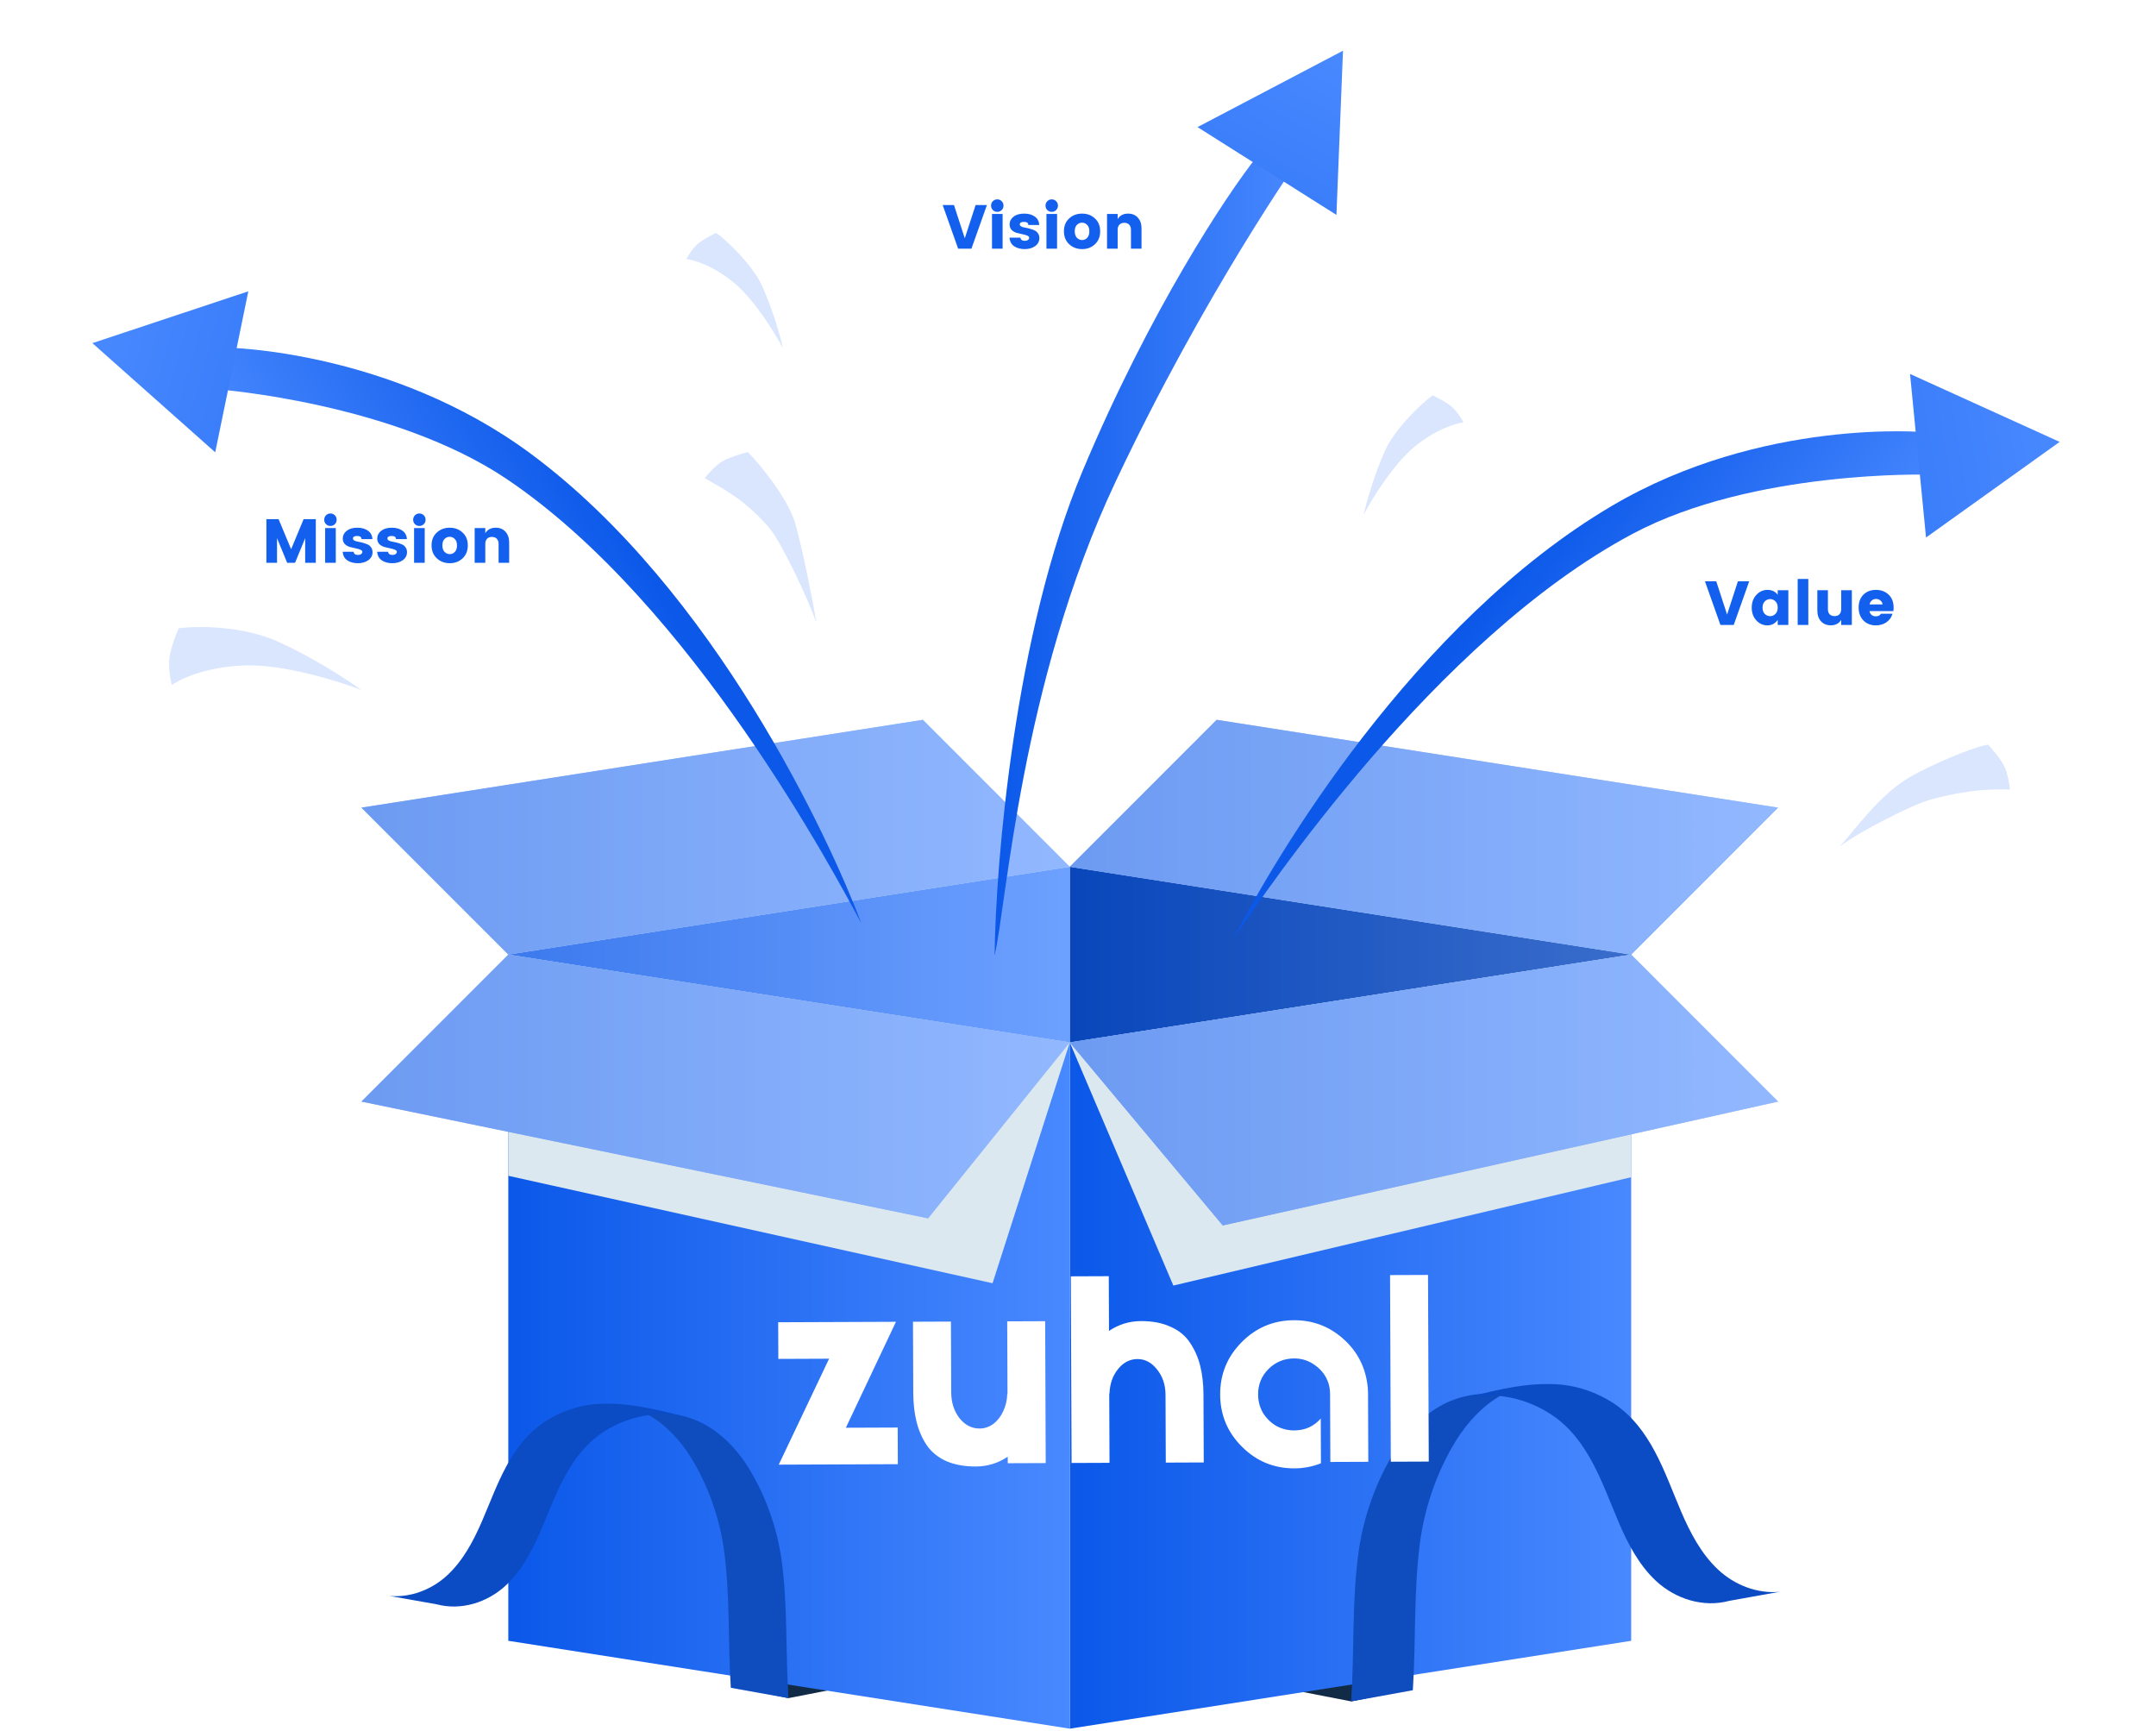 <svg width="659" height="529" viewBox="0 0 659 529" fill="none" xmlns="http://www.w3.org/2000/svg">
<path d="M413 520L391.278 515.768L430.133 508.45L430 516.5L413 520Z" fill="#112B46"/>
<path d="M241 519L259 515.487L225.617 509L224 515.487L241 519Z" fill="#112B46"/>
<path d="M498.582 291.756V501.479L434.739 511.474L390.827 518.34L326.984 528.335V318.595L498.582 291.756Z" fill="url(#paint0_linear_0_1)"/>
<path d="M326.984 264.917L498.582 291.756L326.984 318.595V264.917Z" fill="url(#paint1_linear_0_1)"/>
<path d="M326.984 264.917L498.582 291.756L326.984 318.595V264.917Z" fill="black" fill-opacity="0.2"/>
<path d="M326.985 318.595L155.37 291.756L326.985 264.917V318.595Z" fill="url(#paint2_linear_0_1)"/>
<path d="M326.985 318.595L155.37 291.756L326.985 264.917V318.595Z" fill="white" fill-opacity="0.2"/>
<path d="M326.985 318.595V528.335L261.821 518.132L213.982 510.657L155.37 501.479V291.756L326.985 318.595Z" fill="url(#paint3_linear_0_1)"/>
<g style="mix-blend-mode:multiply">
<path d="M326.984 318.595L358.645 392.906L498.582 359.792L498.599 291.756L326.984 318.595Z" fill="#DCE8EF"/>
</g>
<path d="M543.501 336.673L373.746 374.533L326.984 318.595L498.599 291.756L543.501 336.673Z" fill="url(#paint4_linear_0_1)"/>
<path d="M543.501 336.673L373.746 374.533L326.984 318.595L498.599 291.756L543.501 336.673Z" fill="white" fill-opacity="0.4"/>
<path d="M326.984 264.917L155.37 291.756L110.468 246.839L282.082 220L326.984 264.917Z" fill="url(#paint5_linear_0_1)"/>
<path d="M326.984 264.917L155.37 291.756L110.468 246.839L282.082 220L326.984 264.917Z" fill="white" fill-opacity="0.4"/>
<path d="M326.984 264.917L498.599 291.756L543.501 246.839L371.886 220L326.984 264.917Z" fill="url(#paint6_linear_0_1)"/>
<path d="M326.984 264.917L498.599 291.756L543.501 246.839L371.886 220L326.984 264.917Z" fill="white" fill-opacity="0.4"/>
<g style="mix-blend-mode:multiply">
<path d="M326.985 318.595L303.387 392.194L155.37 359.358V291.756L326.985 318.595Z" fill="#DCE8EF"/>
</g>
<path d="M110.468 336.673L283.664 372.36L326.984 318.595L155.37 291.756L110.468 336.673Z" fill="url(#paint7_linear_0_1)"/>
<path d="M110.468 336.673L283.664 372.36L326.984 318.595L155.37 291.756L110.468 336.673Z" fill="white" fill-opacity="0.4"/>
<path d="M459 426.331C453.158 429.629 448.366 434.837 444.809 440.66C439.361 449.568 435.58 460.305 434.136 470.708C432.022 485.866 432.836 501.29 431.838 516.581L413 520C413.998 504.722 413.171 489.298 415.297 474.127C416.741 463.737 420.522 453.013 425.983 444.079C430.342 436.934 436.564 430.711 444.323 427.8C445.439 427.386 446.568 427.038 447.723 426.785C451.399 425.903 455.232 425.783 458.987 426.331H459Z" fill="#1360EF"/>
<path d="M459 426.331C453.158 429.629 448.366 434.837 444.809 440.66C439.361 449.568 435.58 460.305 434.136 470.708C432.022 485.866 432.836 501.29 431.838 516.581L413 520C413.998 504.722 413.171 489.298 415.297 474.127C416.741 463.737 420.522 453.013 425.983 444.079C430.342 436.934 436.564 430.711 444.323 427.8C445.439 427.386 446.568 427.038 447.723 426.785C451.399 425.903 455.232 425.783 458.987 426.331H459Z" fill="black" fill-opacity="0.2"/>
<path d="M198 432.306C203.461 435.359 207.94 440.179 211.266 445.568C216.358 453.813 219.893 463.75 221.243 473.379C223.218 487.407 222.457 501.683 223.39 515.836L241 519C240.067 504.86 240.84 490.584 238.852 476.543C237.503 466.927 233.968 457.002 228.863 448.733C224.789 442.12 218.972 436.36 211.72 433.666C210.677 433.282 209.621 432.961 208.541 432.726C205.105 431.91 201.522 431.799 198.012 432.306H198Z" fill="#1360EF"/>
<path d="M198 432.306C203.461 435.359 207.94 440.179 211.266 445.568C216.358 453.813 219.893 463.75 221.243 473.379C223.218 487.407 222.457 501.683 223.39 515.836L241 519C240.067 504.86 240.84 490.584 238.852 476.543C237.503 466.927 233.968 457.002 228.863 448.733C224.789 442.12 218.972 436.36 211.72 433.666C210.677 433.282 209.621 432.961 208.541 432.726C205.105 431.91 201.522 431.799 198.012 432.306H198Z" fill="black" fill-opacity="0.2"/>
<path d="M119 487.756L133.432 490.312C140.921 492.316 148.909 489.796 154.507 484.647C159.359 480.161 162.532 474.176 165.145 468.13C169.984 456.959 173.829 444.436 184.727 437.468C188.808 434.862 193.511 433.117 198.325 432.478C201.896 431.986 205.516 432.097 209 432.896C197.977 430.02 191.06 428.865 184.727 429.012C184.329 429.012 183.943 429.025 183.545 429.037C182.936 429.062 182.314 429.111 181.704 429.16C176.466 429.664 171.303 431.47 166.861 434.297C155.975 441.265 152.131 453.8 147.304 464.984C144.679 471.03 141.519 477.015 136.654 481.501C131.914 485.876 125.432 488.358 119 487.756Z" fill="#0B4BC3"/>
<path d="M544 486.495L528.606 489.257C520.617 491.422 512.097 488.699 506.126 483.135C500.95 478.287 497.566 471.82 494.779 465.286C489.617 453.213 485.516 439.681 473.891 432.15C469.538 429.335 464.522 427.449 459.386 426.759C455.578 426.227 451.716 426.347 448 427.21C459.758 424.102 467.136 422.854 473.891 423.013C474.316 423.013 474.727 423.027 475.152 423.04C475.802 423.067 476.466 423.12 477.116 423.173C482.703 423.717 488.21 425.67 492.948 428.724C504.56 436.254 508.66 449.8 513.809 461.886C516.609 468.42 519.98 474.887 525.169 479.735C530.225 484.463 537.139 487.145 544 486.495Z" fill="#0B4BC3"/>
<path d="M330.875 144C310.235 193.2 304.358 263.167 304 292C307.673 277 311.811 209 341.088 147C368.475 89 397.5 48 397.5 48H384.088C374.95 59.5 351.515 94.8 330.875 144Z" fill="url(#paint8_linear_0_1)"/>
<path d="M410.501 15.493L408.492 65.682L366.031 38.848L410.501 15.493Z" fill="url(#paint9_linear_0_1)"/>
<path d="M162.285 138.712C218.678 180.516 253.743 256.876 263.279 282.172C255.454 267.776 211.855 184.877 155.034 146.505C120.399 123.115 66.917 119.035 66.917 119.035L69.32 106.25C69.32 106.25 119.423 106.939 162.285 138.712Z" fill="url(#paint10_linear_0_1)"/>
<path d="M28.233 104.874L65.783 138.235L75.9 89.035L28.233 104.874Z" fill="url(#paint11_linear_0_1)"/>
<path d="M492.69 154.613C432.215 190.257 389.316 262.508 377.175 286.661C386.469 273.167 438.541 195.311 499.082 163.125C535.984 143.506 589.598 145.07 589.598 145.07L588.552 132.104C588.552 132.104 538.655 127.522 492.69 154.613Z" fill="url(#paint12_linear_0_1)"/>
<path d="M629.556 135.054L588.707 164.283L583.818 114.292L629.556 135.054Z" fill="url(#paint13_linear_0_1)"/>
<path opacity="0.2" d="M51.991 199.857C51.251 203.16 52.03 207.569 52.512 209.36C55.081 207.498 63.194 203.692 75.101 203.361C87.008 203.031 103.605 208.226 110.415 210.864C106.577 208.047 96.132 201.16 85.055 196.147C73.977 191.134 60.157 191.303 54.632 192.014C54.06 193.252 52.731 196.554 51.991 199.857Z" fill="#4586FD"/>
<path opacity="0.2" d="M213.906 74.035C211.997 75.403 210.372 78.038 209.799 79.185C211.997 79.398 217.987 81.146 224.355 86.426C230.723 91.706 236.992 101.989 239.332 106.471C238.626 103.258 236.348 94.916 232.875 87.254C230.113 81.159 222.111 73.353 218.899 71.191C218.03 71.569 215.815 72.667 213.906 74.035Z" fill="#4586FD"/>
<path opacity="0.2" d="M443.086 123.8C445.059 125.214 446.739 127.938 447.332 129.123C445.059 129.344 438.867 131.15 432.285 136.608C425.703 142.066 419.221 152.696 416.804 157.329C417.532 154.007 419.888 145.385 423.477 137.464C426.333 131.164 434.605 123.094 437.925 120.86C438.823 121.25 441.113 122.385 443.086 123.8Z" fill="#4586FD"/>
<path opacity="0.2" d="M220.437 141.22C218.461 142.532 216.249 145.037 215.39 146.126C219.656 148.723 227.058 151.975 234.979 161.159C238.89 165.693 246.971 183.02 249.571 190.33C248.405 183.705 245.459 168.314 243.005 159.746C241.033 152.861 232.36 141.799 228.57 138.181C226.682 138.647 222.412 139.908 220.437 141.22Z" fill="#4586FD"/>
<path opacity="0.2" d="M612.789 234.532C613.727 236.693 614.222 239.961 614.352 241.325C609.423 241.103 601.54 241.236 590.053 244.393C584.381 245.951 568.405 254.137 562.336 258.689C566.848 253.909 574.323 242.846 584.148 237.272C590.236 233.818 602.584 228.444 607.665 227.568C608.982 228.989 611.851 232.371 612.789 234.532Z" fill="#4586FD"/>
<path d="M96.53 158.662V172H93.281V164.476L90.184 172H87.771L84.674 164.476V172H81.425V158.662H85.149L88.987 167.858L92.806 158.662H96.53ZM102.35 160.201C101.983 160.568 101.533 160.752 101.001 160.752C100.469 160.752 100.019 160.568 99.652 160.201C99.285 159.834 99.101 159.384 99.101 158.852C99.101 158.307 99.285 157.851 99.652 157.484C100.019 157.117 100.469 156.933 101.001 156.933C101.533 156.933 101.983 157.117 102.35 157.484C102.717 157.851 102.901 158.307 102.901 158.852C102.901 159.384 102.717 159.834 102.35 160.201ZM99.386 172V161.398H102.635V172H99.386ZM104.768 164.59C104.768 163.653 105.167 162.867 105.965 162.234C106.763 161.601 107.84 161.284 109.195 161.284C110.563 161.284 111.665 161.594 112.501 162.215C113.337 162.836 113.781 163.684 113.831 164.761H110.506C110.468 164.394 110.342 164.147 110.126 164.02C109.911 163.881 109.588 163.811 109.157 163.811C108.309 163.811 107.884 164.071 107.884 164.59C107.884 165.059 108.404 165.382 109.442 165.559C110.494 165.736 111.45 166.009 112.311 166.376C112.755 166.553 113.122 166.851 113.413 167.269C113.717 167.674 113.869 168.175 113.869 168.77C113.869 169.758 113.445 170.569 112.596 171.202C111.748 171.823 110.677 172.133 109.385 172.133C108.093 172.133 107.017 171.842 106.155 171.259C105.294 170.664 104.825 169.79 104.749 168.637H108.074C108.163 169.283 108.619 169.606 109.442 169.606C109.822 169.606 110.133 169.517 110.373 169.34C110.627 169.163 110.753 168.935 110.753 168.656C110.753 168.377 110.544 168.156 110.126 167.991C109.721 167.826 109.227 167.687 108.644 167.573C108.062 167.459 107.473 167.32 106.877 167.155C106.295 166.978 105.794 166.68 105.376 166.262C104.971 165.831 104.768 165.274 104.768 164.59ZM115.307 164.59C115.307 163.653 115.706 162.867 116.504 162.234C117.302 161.601 118.379 161.284 119.734 161.284C121.102 161.284 122.204 161.594 123.04 162.215C123.876 162.836 124.32 163.684 124.37 164.761H121.045C121.007 164.394 120.881 164.147 120.665 164.02C120.45 163.881 120.127 163.811 119.696 163.811C118.848 163.811 118.423 164.071 118.423 164.59C118.423 165.059 118.943 165.382 119.981 165.559C121.033 165.736 121.989 166.009 122.85 166.376C123.294 166.553 123.661 166.851 123.952 167.269C124.256 167.674 124.408 168.175 124.408 168.77C124.408 169.758 123.984 170.569 123.135 171.202C122.287 171.823 121.216 172.133 119.924 172.133C118.632 172.133 117.556 171.842 116.694 171.259C115.833 170.664 115.364 169.79 115.288 168.637H118.613C118.702 169.283 119.158 169.606 119.981 169.606C120.361 169.606 120.672 169.517 120.912 169.34C121.166 169.163 121.292 168.935 121.292 168.656C121.292 168.377 121.083 168.156 120.665 167.991C120.26 167.826 119.766 167.687 119.183 167.573C118.601 167.459 118.012 167.32 117.416 167.155C116.834 166.978 116.333 166.68 115.915 166.262C115.51 165.831 115.307 165.274 115.307 164.59ZM129.533 160.201C129.165 160.568 128.716 160.752 128.184 160.752C127.652 160.752 127.202 160.568 126.835 160.201C126.467 159.834 126.284 159.384 126.284 158.852C126.284 158.307 126.467 157.851 126.835 157.484C127.202 157.117 127.652 156.933 128.184 156.933C128.716 156.933 129.165 157.117 129.533 157.484C129.9 157.851 130.084 158.307 130.084 158.852C130.084 159.384 129.9 159.834 129.533 160.201ZM126.569 172V161.398H129.818V172H126.569ZM139.038 168.675C139.469 168.219 139.684 167.56 139.684 166.699C139.684 165.838 139.462 165.185 139.019 164.742C138.576 164.286 138.05 164.058 137.442 164.058C136.834 164.058 136.308 164.286 135.865 164.742C135.434 165.185 135.219 165.838 135.219 166.699C135.219 167.56 135.441 168.219 135.884 168.675C136.34 169.131 136.872 169.359 137.48 169.359C138.088 169.359 138.607 169.131 139.038 168.675ZM133.509 170.632C132.445 169.631 131.913 168.314 131.913 166.68C131.913 165.046 132.445 163.741 133.509 162.766C134.573 161.778 135.89 161.284 137.461 161.284C139.032 161.284 140.343 161.778 141.394 162.766C142.458 163.741 142.99 165.046 142.99 166.68C142.99 168.314 142.464 169.631 141.413 170.632C140.362 171.633 139.051 172.133 137.48 172.133C135.909 172.133 134.586 171.633 133.509 170.632ZM148.335 161.398V162.956C149.006 161.841 150.077 161.284 151.546 161.284C152.762 161.284 153.744 161.689 154.491 162.5C155.251 163.311 155.631 164.413 155.631 165.806V172H152.401V166.243C152.401 165.559 152.217 165.033 151.85 164.666C151.495 164.286 151.001 164.096 150.368 164.096C149.735 164.096 149.234 164.286 148.867 164.666C148.512 165.033 148.335 165.559 148.335 166.243V172H145.086V161.398H148.335Z" fill="#1360EF"/>
<path d="M292.864 76L288.133 62.662H291.591L294.897 72.827L298.203 62.662H301.661L296.93 76H292.864ZM306.175 64.201C305.808 64.568 305.358 64.752 304.826 64.752C304.294 64.752 303.844 64.568 303.477 64.201C303.11 63.834 302.926 63.384 302.926 62.852C302.926 62.307 303.11 61.851 303.477 61.484C303.844 61.117 304.294 60.933 304.826 60.933C305.358 60.933 305.808 61.117 306.175 61.484C306.542 61.851 306.726 62.307 306.726 62.852C306.726 63.384 306.542 63.834 306.175 64.201ZM303.211 76V65.398H306.46V76H303.211ZM308.594 68.59C308.594 67.653 308.993 66.867 309.791 66.234C310.589 65.601 311.665 65.284 313.021 65.284C314.389 65.284 315.491 65.594 316.327 66.215C317.163 66.836 317.606 67.684 317.657 68.761H314.332C314.294 68.394 314.167 68.147 313.952 68.02C313.736 67.881 313.413 67.811 312.983 67.811C312.134 67.811 311.71 68.071 311.71 68.59C311.71 69.059 312.229 69.382 313.268 69.559C314.319 69.736 315.275 70.009 316.137 70.376C316.58 70.553 316.947 70.851 317.239 71.269C317.543 71.674 317.695 72.175 317.695 72.77C317.695 73.758 317.27 74.569 316.422 75.202C315.573 75.823 314.503 76.133 313.211 76.133C311.919 76.133 310.842 75.842 309.981 75.259C309.119 74.664 308.651 73.79 308.575 72.637H311.9C311.988 73.283 312.444 73.606 313.268 73.606C313.648 73.606 313.958 73.517 314.199 73.34C314.452 73.163 314.579 72.935 314.579 72.656C314.579 72.377 314.37 72.156 313.952 71.991C313.546 71.826 313.052 71.687 312.47 71.573C311.887 71.459 311.298 71.32 310.703 71.155C310.12 70.978 309.62 70.68 309.202 70.262C308.796 69.831 308.594 69.274 308.594 68.59ZM322.819 64.201C322.451 64.568 322.002 64.752 321.47 64.752C320.938 64.752 320.488 64.568 320.121 64.201C319.753 63.834 319.57 63.384 319.57 62.852C319.57 62.307 319.753 61.851 320.121 61.484C320.488 61.117 320.938 60.933 321.47 60.933C322.002 60.933 322.451 61.117 322.819 61.484C323.186 61.851 323.37 62.307 323.37 62.852C323.37 63.384 323.186 63.834 322.819 64.201ZM319.855 76V65.398H323.104V76H319.855ZM332.324 72.675C332.755 72.219 332.97 71.56 332.97 70.699C332.97 69.838 332.749 69.185 332.305 68.742C331.862 68.286 331.336 68.058 330.728 68.058C330.12 68.058 329.595 68.286 329.151 68.742C328.721 69.185 328.505 69.838 328.505 70.699C328.505 71.56 328.727 72.219 329.17 72.675C329.626 73.131 330.158 73.359 330.766 73.359C331.374 73.359 331.894 73.131 332.324 72.675ZM326.795 74.632C325.731 73.631 325.199 72.314 325.199 70.68C325.199 69.046 325.731 67.741 326.795 66.766C327.859 65.778 329.177 65.284 330.747 65.284C332.318 65.284 333.629 65.778 334.68 66.766C335.744 67.741 336.276 69.046 336.276 70.68C336.276 72.314 335.751 73.631 334.699 74.632C333.648 75.633 332.337 76.133 330.766 76.133C329.196 76.133 327.872 75.633 326.795 74.632ZM341.621 65.398V66.956C342.293 65.841 343.363 65.284 344.832 65.284C346.048 65.284 347.03 65.689 347.777 66.5C348.537 67.311 348.917 68.413 348.917 69.806V76H345.687V70.243C345.687 69.559 345.504 69.033 345.136 68.666C344.782 68.286 344.288 68.096 343.654 68.096C343.021 68.096 342.521 68.286 342.153 68.666C341.799 69.033 341.621 69.559 341.621 70.243V76H338.372V65.398H341.621Z" fill="#1360EF"/>
<path d="M525.864 191L521.133 177.662H524.591L527.897 187.827L531.203 177.662H534.661L529.93 191H525.864ZM542.671 187.637C543.14 187.181 543.374 186.535 543.374 185.699C543.374 184.863 543.14 184.223 542.671 183.78C542.202 183.324 541.664 183.096 541.056 183.096C540.448 183.096 539.91 183.324 539.441 183.78C538.972 184.236 538.738 184.882 538.738 185.718C538.738 186.554 538.972 187.2 539.441 187.656C539.91 188.099 540.448 188.321 541.056 188.321C541.664 188.321 542.202 188.093 542.671 187.637ZM536.838 189.613C535.901 188.6 535.432 187.301 535.432 185.718C535.432 184.135 535.901 182.836 536.838 181.823C537.775 180.797 538.915 180.284 540.258 180.284C541.613 180.284 542.652 180.784 543.374 181.785V180.398H546.623V191H543.374V189.461C542.589 190.576 541.537 191.133 540.22 191.133C538.903 191.133 537.775 190.626 536.838 189.613ZM549.478 191V176.94H552.727V191H549.478ZM562.783 180.398H566.032V191H562.783V189.442C562.112 190.557 561.042 191.114 559.572 191.114C558.356 191.114 557.368 190.709 556.608 189.898C555.861 189.087 555.487 187.985 555.487 186.592V180.398H558.717V186.155C558.717 186.839 558.895 187.371 559.249 187.751C559.617 188.118 560.117 188.302 560.75 188.302C561.384 188.302 561.878 188.118 562.232 187.751C562.6 187.371 562.783 186.839 562.783 186.155V180.398ZM573.389 191.133C571.844 191.133 570.577 190.639 569.589 189.651C568.601 188.65 568.107 187.327 568.107 185.68C568.107 184.033 568.595 182.722 569.57 181.747C570.558 180.772 571.831 180.284 573.389 180.284C574.947 180.284 576.239 180.765 577.265 181.728C578.291 182.691 578.804 184.027 578.804 185.737C578.804 186.104 578.779 186.446 578.728 186.763H571.432C571.495 187.232 571.704 187.618 572.059 187.922C572.414 188.213 572.794 188.359 573.199 188.359C573.617 188.359 573.927 188.321 574.13 188.245C574.333 188.156 574.478 188.074 574.567 187.998C574.668 187.909 574.795 187.77 574.947 187.58H578.462C578.158 188.644 577.55 189.505 576.638 190.164C575.726 190.81 574.643 191.133 573.389 191.133ZM575.422 184.73C575.371 184.236 575.156 183.837 574.776 183.533C574.396 183.216 573.946 183.058 573.427 183.058C572.908 183.058 572.471 183.216 572.116 183.533C571.761 183.837 571.54 184.236 571.451 184.73H575.422Z" fill="#1360EF"/>
<g filter="url(#filter0_i_0_1)">
<path d="M258.547 432.36L274.387 432.297L274.431 443.497L238.031 443.641L253.424 411.26L237.904 411.321L237.86 400.121L273.86 399.979L258.547 432.36ZM307.863 399.845L319.463 399.799L319.634 443.159L308.034 443.205L308.026 441.205C305.101 443.19 301.851 444.189 298.278 444.203C294.811 444.217 291.796 443.669 289.231 442.559C286.667 441.396 284.66 439.75 283.212 437.623C281.817 435.495 280.794 433.125 280.144 430.515C279.493 427.904 279.162 424.972 279.149 421.719L279.063 399.959L290.663 399.913L290.749 421.593C290.761 424.633 291.598 427.243 293.26 429.423C294.975 431.55 297.032 432.608 299.432 432.599C300.925 432.593 302.31 432.134 303.587 431.222C304.863 430.257 305.871 428.973 306.612 427.37C307.405 425.714 307.825 423.952 307.871 422.085L307.951 422.085L307.863 399.845ZM348.723 399.764C352.243 399.75 355.259 400.325 357.77 401.488C360.334 402.598 362.314 404.217 363.709 406.345C365.157 408.473 366.207 410.842 366.857 413.453C367.507 416.063 367.839 418.995 367.852 422.249L367.934 442.969L356.334 443.014L356.252 422.295C356.24 419.255 355.376 416.671 353.661 414.545C352 412.418 349.995 411.359 347.649 411.368C345.355 411.377 343.386 412.399 341.741 414.432C340.095 416.465 339.225 418.948 339.13 421.882L339.05 421.882L339.134 443.082L327.534 443.128L327.309 386.088L338.909 386.043L338.975 402.763C341.954 400.777 345.203 399.778 348.723 399.764ZM417.898 418.691C418.062 419.651 418.146 420.61 418.15 421.57L418.233 442.77L406.633 442.816L406.552 422.096C406.547 420.923 406.382 419.803 406.058 418.738C405.303 416.501 403.962 414.693 402.037 413.314C400.111 411.882 397.948 411.17 395.548 411.179C392.508 411.191 389.899 412.268 387.721 414.41C385.596 416.552 384.54 419.143 384.552 422.183C384.56 424.21 385.047 426.074 386.014 427.777C387.034 429.427 388.372 430.755 390.03 431.761C391.74 432.715 393.609 433.187 395.635 433.179C398.888 433.166 401.577 431.956 403.701 429.547L403.755 443.227C401.146 444.251 398.454 444.768 395.681 444.779C389.441 444.804 384.099 442.612 379.655 438.202C375.211 433.793 372.976 428.469 372.952 422.229C372.927 415.989 375.119 410.647 379.529 406.203C383.938 401.759 389.262 399.524 395.502 399.5C401.156 399.477 406.096 401.298 410.324 404.961C414.552 408.625 417.077 413.201 417.898 418.691ZM436.711 442.697L425.111 442.743L424.886 385.704L436.486 385.658L436.711 442.697Z" fill="white"/>
</g>
<defs>
<filter id="filter0_i_0_1" x="237.806" y="385.658" width="198.913" height="63.743" filterUnits="userSpaceOnUse" color-interpolation-filters="sRGB">
<feFlood flood-opacity="0" result="BackgroundImageFix"/>
<feBlend mode="normal" in="SourceGraphic" in2="BackgroundImageFix" result="shape"/>
<feColorMatrix in="SourceAlpha" type="matrix" values="0 0 0 0 0 0 0 0 0 0 0 0 0 0 0 0 0 0 127 0" result="hardAlpha"/>
<feOffset dy="4"/>
<feGaussianBlur stdDeviation="2"/>
<feComposite in2="hardAlpha" operator="arithmetic" k2="-1" k3="1"/>
<feColorMatrix type="matrix" values="0 0 0 0 0 0 0 0 0 0 0 0 0 0 0 0 0 0 0.25 0"/>
<feBlend mode="normal" in2="shape" result="effect1_innerShadow_0_1"/>
</filter>
<linearGradient id="paint0_linear_0_1" x1="326.984" y1="410.046" x2="498.582" y2="410.046" gradientUnits="userSpaceOnUse">
<stop stop-color="#0B58E9"/>
<stop offset="1" stop-color="#4989FF"/>
</linearGradient>
<linearGradient id="paint1_linear_0_1" x1="326.984" y1="291.756" x2="498.582" y2="291.756" gradientUnits="userSpaceOnUse">
<stop stop-color="#0B58E9"/>
<stop offset="1" stop-color="#4989FF"/>
</linearGradient>
<linearGradient id="paint2_linear_0_1" x1="155.37" y1="291.756" x2="326.985" y2="291.756" gradientUnits="userSpaceOnUse">
<stop stop-color="#0B58E9"/>
<stop offset="1" stop-color="#4989FF"/>
</linearGradient>
<linearGradient id="paint3_linear_0_1" x1="155.37" y1="410.046" x2="326.985" y2="410.046" gradientUnits="userSpaceOnUse">
<stop stop-color="#0B58E9"/>
<stop offset="1" stop-color="#4989FF"/>
</linearGradient>
<linearGradient id="paint4_linear_0_1" x1="326.984" y1="333.144" x2="543.501" y2="333.144" gradientUnits="userSpaceOnUse">
<stop stop-color="#0B58E9"/>
<stop offset="1" stop-color="#4989FF"/>
</linearGradient>
<linearGradient id="paint5_linear_0_1" x1="110.468" y1="255.878" x2="326.984" y2="255.878" gradientUnits="userSpaceOnUse">
<stop stop-color="#0B58E9"/>
<stop offset="1" stop-color="#4989FF"/>
</linearGradient>
<linearGradient id="paint6_linear_0_1" x1="326.984" y1="255.878" x2="543.501" y2="255.878" gradientUnits="userSpaceOnUse">
<stop stop-color="#0B58E9"/>
<stop offset="1" stop-color="#4989FF"/>
</linearGradient>
<linearGradient id="paint7_linear_0_1" x1="110.468" y1="332.058" x2="326.984" y2="332.058" gradientUnits="userSpaceOnUse">
<stop stop-color="#0B58E9"/>
<stop offset="1" stop-color="#4989FF"/>
</linearGradient>
<linearGradient id="paint8_linear_0_1" x1="304" y1="170" x2="397.5" y2="170" gradientUnits="userSpaceOnUse">
<stop stop-color="#0B58E9"/>
<stop offset="1" stop-color="#4989FF"/>
</linearGradient>
<linearGradient id="paint9_linear_0_1" x1="321" y1="196" x2="416" y2="18" gradientUnits="userSpaceOnUse">
<stop stop-color="#0B58E9"/>
<stop offset="1" stop-color="#4989FF"/>
</linearGradient>
<linearGradient id="paint10_linear_0_1" x1="201.003" y1="177.265" x2="120.6" y2="224.99" gradientUnits="userSpaceOnUse">
<stop stop-color="#0B58E9"/>
<stop offset="1" stop-color="#4989FF"/>
</linearGradient>
<linearGradient id="paint11_linear_0_1" x1="220.345" y1="165.589" x2="26.225" y2="110.574" gradientUnits="userSpaceOnUse">
<stop stop-color="#0B58E9"/>
<stop offset="1" stop-color="#4989FF"/>
</linearGradient>
<linearGradient id="paint12_linear_0_1" x1="450.134" y1="188.882" x2="525.074" y2="244.794" gradientUnits="userSpaceOnUse">
<stop stop-color="#0B58E9"/>
<stop offset="1" stop-color="#4989FF"/>
</linearGradient>
<linearGradient id="paint13_linear_0_1" x1="432.126" y1="175.237" x2="630.954" y2="140.934" gradientUnits="userSpaceOnUse">
<stop stop-color="#0B58E9"/>
<stop offset="1" stop-color="#4989FF"/>
</linearGradient>
</defs>
</svg>